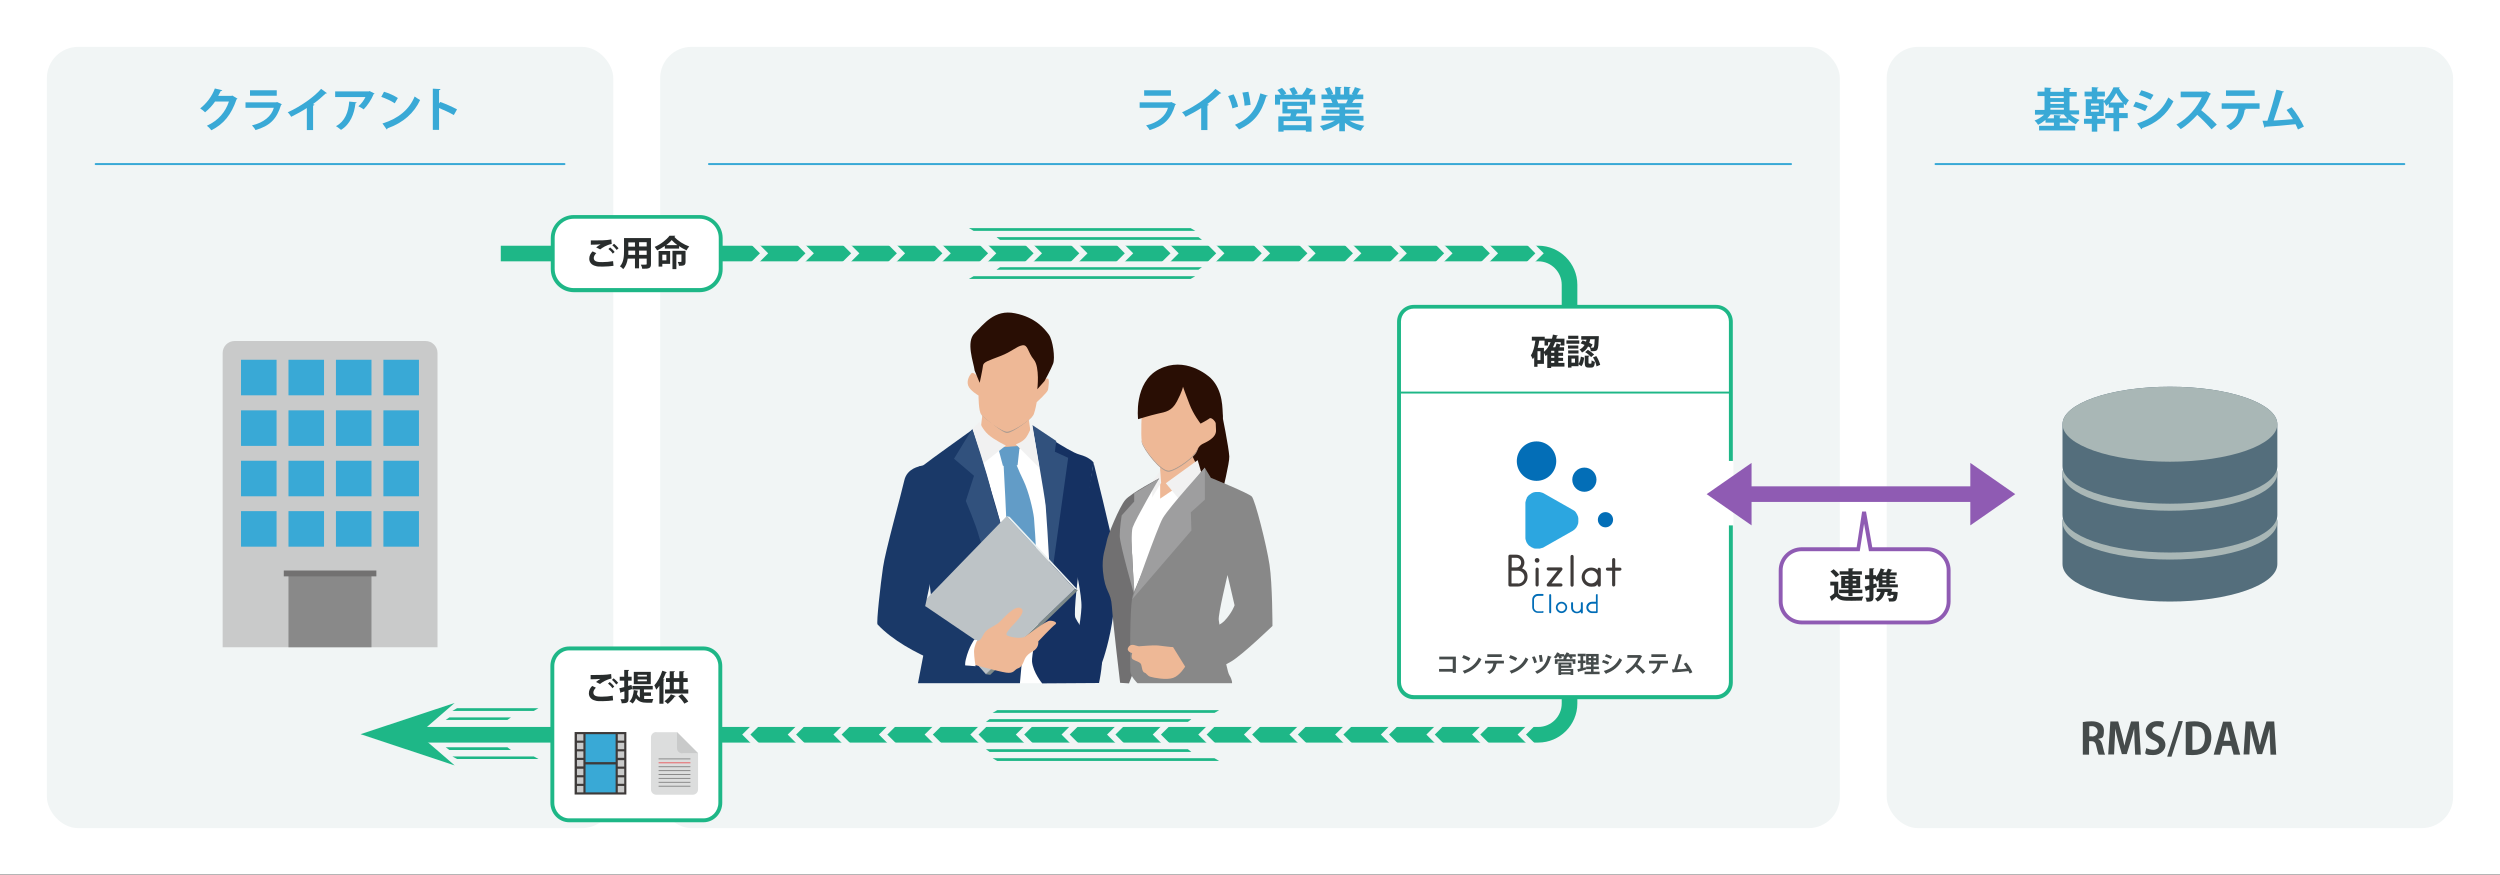 <?xml version="1.0" encoding="UTF-8"?>
<svg id="_レイヤー_1" data-name="レイヤー_1" xmlns="http://www.w3.org/2000/svg" version="1.1" viewBox="0 0 1280 448">
  <rect x="0" y="0" width="1280" height="448" fill="#808080" stroke="none"/>
  <!-- Generator: Adobe Illustrator 29.3.1, SVG Export Plug-In . SVG Version: 2.1.0 Build 151)  -->
  <defs>
    <style>
      .st0 {
        fill: #c9caca;
      }

      .st1 {
        fill: #31517d;
      }

      .st2 {
        fill: #39a9d6;
      }

      .st3 {
        fill: #898989;
      }

      .st4 {
        fill: #3e3a39;
      }

      .st5 {
        fill: #546e7c;
      }

      .st6 {
        fill: #006cb6;
      }

      .st7 {
        fill: #153162;
      }

      .st8 {
        fill: #bdc3c6;
      }

      .st9 {
        fill: #e96165;
      }

      .st10 {
        fill: #fff;
      }

      .st11 {
        fill: #ae9c90;
      }

      .st12 {
        fill: #f1f5f5;
      }

      .st13 {
        fill: #7e8a89;
      }

      .st14 {
        fill: #a9b7b6;
      }

      .st15 {
        fill: #eeb896;
      }

      .st16 {
        fill: #1a3968;
      }

      .st17 {
        fill: #629cc7;
      }

      .st18 {
        fill: #ecf1f1;
      }

      .st19 {
        fill: #2ca6e0;
      }

      .st20 {
        fill: #f1f1f1;
      }

      .st21 {
        fill: #1eb787;
      }

      .st22 {
        fill: #727171;
      }

      .st23 {
        fill: #8f5bb3;
      }

      .st24 {
        fill: #888;
      }

      .st25 {
        fill: #454b4b;
      }

      .st26 {
        fill: #036eb7;
      }

      .st27 {
        fill: #290e04;
      }

      .st28 {
        fill: #9e9e9f;
      }

      .st29 {
        fill: #dcdddd;
      }

      .st30 {
        fill: #282c2c;
      }

      .st31 {
        fill: #717071;
      }
    </style>
  </defs>
  <rect class="st10" x="0" y="-.3" width="1280" height="448"/>
  <rect class="st12" x="24" y="24" width="290" height="400" rx="16" ry="16"/>
  <rect class="st12" x="338" y="24" width="604" height="400" rx="16" ry="16"/>
  <rect class="st12" x="966" y="24" width="290" height="400" rx="16" ry="16"/>
  <g>
    <path class="st25" d="M1074.3,378.4c1.2.5,1.8,1.6,2.2,3.3.5,2,.9,4,1.3,4.7h-3.3c-.2-.5-.7-2-1.1-4-.4-2.2-1.1-2.9-2.7-2.9h-1.1v6.9h-3.2v-16.7c1.1-.2,2.7-.4,4.4-.4s6.4.3,6.4,4.8-1.3,3.6-2.9,4.2h0ZM1071,377.1c1.8,0,3-1.1,3-2.7s-1.6-2.6-2.8-2.6-1.2,0-1.5.1v5.1h1.3Z"/>
    <path class="st25" d="M1096.3,386.4h-3.1l-.3-6.6c0-2.2-.2-4.5-.2-6.7h0c-.5,2-1.1,4.3-1.7,6.2l-2.1,6.8h-2.5l-1.9-6.7c-.5-1.9-1.1-4.2-1.5-6.3h0c0,2.1-.2,4.6-.3,6.7l-.3,6.5h-3l1.1-16.9h4l1.8,6.4c.5,2,1,4,1.4,6h0c.4-1.9.9-3.9,1.5-6l1.9-6.4h4l1,16.9Z"/>
    <path class="st25" d="M1107.4,372.6c-.6-.3-1.6-.7-3-.7s-2.5.9-2.5,1.9.8,1.8,2.9,2.7c2.7,1.2,3.9,2.8,3.9,5s-2.2,5.1-6.2,5.1-3.4-.5-4.2-.9l.6-2.7c.9.5,2.3.9,3.7.9s2.8-.9,2.8-2.1-.8-1.9-2.7-2.8c-2.6-1.1-4.1-2.7-4.1-4.9s2.2-4.9,5.8-4.9,2.8.4,3.6.8l-.7,2.7Z"/>
    <path class="st25" d="M1111.8,387.4h-2.2l5.8-18.2h2.2l-5.8,18.2Z"/>
    <path class="st25" d="M1119.1,369.7c1.2-.2,2.7-.4,4.4-.4,2.8,0,4.7.6,6.1,1.8,1.6,1.3,2.6,3.4,2.6,6.5s-1.3,5.7-2.6,6.9c-1.5,1.4-3.9,2.1-6.8,2.1s-2.8-.1-3.7-.2v-16.6ZM1122.4,383.9c.3,0,.8,0,1.3,0,3.1,0,5.2-1.9,5.2-6.3s-1.9-5.7-4.9-5.7-1.2,0-1.5.1v11.9Z"/>
    <path class="st25" d="M1147,386.4h-3.4l-1.2-4.5h-4.5l-1.2,4.5h-3.3l4.8-16.9h4.1l4.7,16.9ZM1142,379.4l-1-3.9c-.3-1.1-.6-2.4-.8-3.5h0c-.2,1.1-.5,2.4-.7,3.4l-1,3.9h3.6Z"/>
    <path class="st25" d="M1165.6,386.4h-3.1l-.3-6.6c0-2.2-.2-4.5-.2-6.7h0c-.5,2-1.1,4.3-1.7,6.2l-2.1,6.8h-2.5l-1.9-6.7c-.5-1.9-1.1-4.2-1.5-6.3h0c0,2.1-.2,4.6-.3,6.7l-.3,6.5h-3l1.1-16.9h4l1.8,6.4c.5,2,1,4,1.4,6h0c.4-1.9.9-3.9,1.5-6l1.9-6.4h4l1,16.9Z"/>
  </g>
  <g>
    <path class="st2" d="M121.6,50.4c0,.2-.3.3-.5.5-2.7,7.8-6.5,12.6-12.9,15.8-.5-.7-1.4-1.7-2.3-2.3,6-2.8,9.5-7,11.3-12.4h-7.1c-1.2,1.8-3.1,3.9-5.1,5.5-.6-.6-1.7-1.5-2.5-2,3.1-2.4,6.1-6.2,7.5-10.2l3.8.9c0,.3-.4.4-.8.4-.4.9-.9,1.7-1.3,2.5h6.8l.4-.2,2.5,1.5Z"/>
    <path class="st2" d="M144.4,53.3c0,.1-.2.3-.5.4-2.2,7.3-5.8,10.8-13.1,12.9-.3-.7-1.2-1.8-1.8-2.4,6-1.4,10-4.7,11.2-9h-14.5v-2.8h15.8l.3-.2,2.6,1.2ZM141.7,49h-13.7v-2.8h13.7v2.8Z"/>
    <path class="st2" d="M167.5,47.6c-.1.2-.4.3-.8.3-1.9,1.8-4.2,3.8-6.5,5.4.3,0,.5.2.8.3,0,.2-.3.4-.7.5v12.5h-3.2v-11.3c-2.1,1.4-5.3,3.2-8,4.5-.4-.7-1.2-1.8-1.8-2.3,6.3-2.8,13.5-7.8,17.1-12l3,2.2Z"/>
    <path class="st2" d="M191.8,47.8c0,.2-.2.3-.5.4-1.1,2.7-3.1,5.8-5.1,7.8-.6-.5-1.9-1.2-2.7-1.6,1.5-1.2,2.9-3.2,3.6-4.7h-15.5v-2.9h17.3l.3-.2,2.6,1.3ZM182.6,52.4c0,.2-.3.4-.6.5-.6,5.3-2.6,10.7-7.4,13.6-.6-.5-1.8-1.5-2.6-1.9,4.6-2.4,6.4-7.2,6.8-12.6l3.9.4Z"/>
    <path class="st2" d="M196.7,47c2.4.7,5.3,2,7,3.2l-1.6,2.7c-1.7-1.2-4.6-2.5-6.9-3.3l1.4-2.6ZM195.9,63.2c8.1-2.5,13.7-7.2,16.4-13.8.9.7,1.9,1.3,2.8,1.8-3,6.6-8.7,11.7-16.7,14.5,0,.3-.2.5-.4.6l-2.2-3.1Z"/>
    <path class="st2" d="M232.3,58.9c-2-1.2-5.1-2.6-7.5-3.6v11.2h-3.2v-21.1l3.9.2c0,.3-.2.5-.7.6v6.8l.6-.8c2.6.9,6.2,2.5,8.6,3.8l-1.7,3Z"/>
  </g>
  <path class="st2" d="M289,84.5H49c-.3,0-.5-.2-.5-.5s.2-.5.5-.5h240c.3,0,.5.2.5.5s-.2.5-.5.5Z"/>
  <g>
    <path class="st2" d="M602.2,53.3c0,.1-.2.3-.5.4-2.2,7.3-5.8,10.8-13.1,12.9-.3-.7-1.2-1.8-1.8-2.4,6-1.4,10-4.7,11.2-9h-14.5v-2.8h15.8l.3-.2,2.6,1.2ZM599.5,49h-13.7v-2.8h13.7v2.8Z"/>
    <path class="st2" d="M625.4,47.6c-.1.2-.4.3-.8.3-1.9,1.8-4.2,3.8-6.5,5.4.3,0,.5.2.8.3,0,.2-.3.4-.7.5v12.5h-3.2v-11.3c-2.1,1.4-5.3,3.2-8,4.5-.4-.7-1.2-1.8-1.8-2.3,6.3-2.8,13.5-7.8,17.1-12l3,2.2Z"/>
    <path class="st2" d="M631.6,48.3c.9,1.7,2,4.6,2.3,6.3l-2.9.9c-.3-1.7-1.3-4.6-2.2-6.3l2.8-.9ZM649.1,49c0,.2-.4.4-.8.4-2.5,8.7-6.4,13.4-13.9,16.9-.4-.6-1.4-1.8-2.1-2.4,7.1-3,10.9-7.4,13-16.1l3.8,1.2ZM639.2,47c.4,1.8,1,4.8,1.1,6.7l-3.1.4c0-1.9-.6-4.9-1.1-6.7l3-.4Z"/>
    <path class="st2" d="M672.3,46.1c0,.2-.3.3-.6.2-.5.6-1.1,1.5-1.7,2.2h3.4v5.1h-2.8v-2.7h-15.2v2.7h-2.6v-5.1h3c-.5-.8-1.2-1.7-1.8-2.4l2.4-1.1c.8.8,1.8,2,2.2,2.9l-1.3.6h4.4c-.3-.9-1-2.1-1.6-3l2.5-.9c.7,1,1.5,2.3,1.9,3.2l-1.8.7h4c.8-1,1.8-2.5,2.3-3.7l3.3,1.2ZM669.2,58.1h-5.2c-.2.5-.4,1-.6,1.5h8.1v7.8h-2.9v-.7h-11.4v.7h-2.7v-7.8h6.1l.4-1.5h-4.4v-6h12.6v6ZM668.6,64.1v-2.1h-11.4v2.1h11.4ZM659.2,54.2v1.7h7.2v-1.7h-7.2Z"/>
    <path class="st2" d="M697.9,61.8h-7c2,1.2,4.8,2.2,7.7,2.6-.7.6-1.5,1.8-1.9,2.6-3-.7-5.9-2.2-8.1-4.1v4.3h-2.9v-4.2c-2.3,1.8-5.2,3.1-8.1,3.9-.4-.7-1.2-1.8-1.8-2.4,2.7-.6,5.6-1.6,7.7-2.8h-6.9v-2.4h9.2v-1.1h-7v-2.1h7v-1.1h-8.2v-2.3h4.6c-.2-.6-.5-1.3-.8-1.9h.3c0,0-5.1,0-5.1,0v-2.4h3.2c-.3-.9-1-2.1-1.5-3l2.5-.8c.7,1,1.5,2.5,1.8,3.4l-1.2.4h2.2v-4l3.3.2c0,.2-.2.4-.6.5v3.3h1.8v-4l3.4.2c0,.3-.2.4-.6.5v3.3h2l-.8-.3c.6-1,1.3-2.4,1.6-3.5l3.2,1c0,.2-.3.3-.6.3-.4.7-1,1.7-1.5,2.5h3.2v2.4h-4.4.2c0,.3-.3.3-.6.3-.2.5-.6,1.1-.9,1.6h4.8v2.3h-8.4v1.1h7.3v2.1h-7.3v1.1h9.4v2.4ZM689.2,52.9c.3-.6.6-1.3.9-1.9h-5.7c.3.6.6,1.4.8,1.9h-.4c0,0,4.4,0,4.4,0Z"/>
  </g>
  <path class="st2" d="M917,84.5H363c-.3,0-.5-.2-.5-.5s.2-.5.5-.5h554c.3,0,.5.2.5.5s-.2.5-.5.5Z"/>
  <g>
    <path class="st2" d="M1064.5,58.6h-4.5c1.3,1.2,3,2.2,4.7,2.8-.6.5-1.5,1.5-1.9,2.2-1.3-.6-2.6-1.5-3.8-2.5v1.7h-4.4v1.6h7.9v2.4h-18.5v-2.4h7.6v-1.6h-4.3v-1.4c-1.2,1-2.5,1.9-3.8,2.5-.4-.7-1.2-1.7-1.8-2.2,1.8-.6,3.6-1.8,4.9-3h-4.7v-2.4h4.9v-7.1h-3.6v-2.3h3.6v-2.1l3.6.2c0,.3-.2.4-.6.5v1.5h6.9v-2.1l3.6.2c0,.3-.2.4-.7.5v1.5h3.7v2.3h-3.7v7.1h4.9v2.4ZM1054.6,60.6h3.8c-.6-.6-1.2-1.3-1.7-2h-6.8c-.5.7-1,1.3-1.7,2h3.4v-1.7l3.6.2c0,.2-.2.4-.6.5v1.1ZM1056.6,49.2h-6.9v1h6.9v-1ZM1049.8,52.2v1h6.9v-1h-6.9ZM1049.8,55.2v1h6.9v-1h-6.9Z"/>
    <path class="st2" d="M1085,55.1v2.8h4.4v2.6h-4.4v6.7h-2.9v-6.7h-4.2v-2.6h4.2v-2.8h-2.4v-2c-.4.4-.8.8-1.3,1.2-.3-.7-.8-1.7-1.3-2.3v7.4h-3.3v1.4h4.1v2.6h-4.1v4h-2.8v-4h-4v-2.6h4v-1.4h-3.1v-8.6h3.1v-1.4h-3.7v-2.5h3.7v-2.3l3.4.2c0,.2-.2.4-.6.5v1.6h3.9v2.5h-3.9v1.4h3.3v1c2.1-1.7,4.1-4.8,5-7.1h3.2c0,.3-.2.5-.4.5,1.1,2.1,3.2,4.8,5.1,6.1-.5.7-1.2,1.8-1.6,2.7-.3-.3-.7-.6-1-.9v2.1h-2.4ZM1070.6,53v1.1h4v-1.1h-4ZM1070.6,56.1v1.1h4v-1.1h-4ZM1086.9,52.5c-1.4-1.5-2.6-3.4-3.4-4.9-.7,1.5-1.8,3.3-3.2,4.9h6.6Z"/>
    <path class="st2" d="M1093.5,52.1c2.1.6,4.6,1.4,6.1,2.2l-1.3,2.6c-1.6-.8-4.1-1.8-6.1-2.4l1.3-2.5ZM1094.2,63.2c7.4-2.3,12.7-6.2,16-13.3.6.5,2,1.6,2.6,2-3.3,6.8-9.1,11.4-16,13.7,0,.2,0,.5-.4.6l-2.2-3ZM1096.4,46.2c2.1.6,4.5,1.5,6.2,2.4l-1.5,2.5c-1.7-.9-3.9-1.9-6-2.5l1.3-2.4Z"/>
    <path class="st2" d="M1131.9,48.1c0,.2-.2.3-.4.4-1.3,3.1-2.6,5.3-4.5,7.9,2.4,1.9,5.9,5.1,8,7.4l-2.7,2.4c-1.9-2.2-5.3-5.7-7.3-7.4-2.3,2.5-5.4,5.5-8.5,7.3-.5-.6-1.5-1.8-2.2-2.3,6-3.2,10.8-9,13-14h-10.8v-2.9h12.6l.5-.2,2.4,1.3Z"/>
    <path class="st2" d="M1156.9,55.7h-7.5s.5.2.5.2c0,.1-.2.3-.6.3-.6,3.9-2.2,7.8-7.2,10.4-.5-.5-1.7-1.6-2.3-2.1,4.7-2.4,5.9-5.2,6.3-8.8h-8.6v-2.8h19.4v2.8ZM1154.4,49.1h-14.7v-2.8h14.7v2.8Z"/>
    <path class="st2" d="M1176.5,66.2c-.4-1-.8-1.8-1.2-2.6-5.3.6-11.9,1.1-15.4,1.3,0,.3-.3.5-.5.5l-1-3.6c.7,0,1.5,0,2.5,0,1.5-4.5,3.5-11.3,4.6-15.9l3.9,1c0,.3-.4.4-.7.4-1.2,4.1-3,9.8-4.6,14.4,2.8-.1,7.4-.5,9.9-.7-1-1.7-2.2-3.4-3.3-4.7l2.6-1.4c2.4,2.8,5,7.1,6.3,9.9l-3,1.5Z"/>
  </g>
  <path class="st2" d="M1231,84.5h-240c-.3,0-.5-.2-.5-.5s.2-.5.5-.5h240c.3,0,.5.2.5.5s-.2.5-.5.5Z"/>
  <g>
    <path class="st0" d="M114,331.4v-150.7c0-3.3,2.7-6.1,6.1-6.1h97.8c3.3,0,6.1,2.7,6.1,6.1v150.7h-110Z"/>
    <g>
      <rect class="st2" x="123.4" y="184.2" width="18.2" height="18.2"/>
      <rect class="st2" x="147.7" y="184.2" width="18.2" height="18.2"/>
      <rect class="st2" x="172" y="184.2" width="18.2" height="18.2"/>
      <rect class="st2" x="196.3" y="184.2" width="18.2" height="18.2"/>
    </g>
    <g>
      <rect class="st2" x="123.4" y="210.1" width="18.2" height="18.2"/>
      <rect class="st2" x="147.7" y="210.1" width="18.2" height="18.2"/>
      <rect class="st2" x="172" y="210.1" width="18.2" height="18.2"/>
      <rect class="st2" x="196.3" y="210.1" width="18.2" height="18.2"/>
    </g>
    <g>
      <rect class="st2" x="123.4" y="235.9" width="18.2" height="18.2"/>
      <rect class="st2" x="147.7" y="235.9" width="18.2" height="18.2"/>
      <rect class="st2" x="172" y="235.9" width="18.2" height="18.2"/>
      <rect class="st2" x="196.3" y="235.9" width="18.2" height="18.2"/>
    </g>
    <g>
      <rect class="st2" x="123.4" y="261.7" width="18.2" height="18.2"/>
      <rect class="st2" x="147.7" y="261.7" width="18.2" height="18.2"/>
      <rect class="st2" x="172" y="261.7" width="18.2" height="18.2"/>
      <rect class="st2" x="196.3" y="261.7" width="18.2" height="18.2"/>
    </g>
    <g>
      <rect class="st3" x="150.8" y="291.9" width="36.5" height="42.5" transform="translate(-144.2 482.2) rotate(-90)"/>
      <rect class="st22" x="167.5" y="269.9" width="3" height="47.4" transform="translate(-124.6 462.6) rotate(-90)"/>
    </g>
  </g>
  <g>
    <g>
      <path class="st5" d="M1166,267.3c0-10.6-24.6-19.2-55-19.2s-55,8.6-55,19.2v21.5c0,10.6,24.6,19.2,55,19.2s55-8.6,55-19.2v-21.5Z"/>
      <ellipse class="st14" cx="1111" cy="267.3" rx="55" ry="19.2"/>
    </g>
    <g>
      <path class="st5" d="M1166,242.3c0-10.6-24.6-19.2-55-19.2s-55,8.6-55,19.2v21.4c0,10.6,24.6,19.2,55,19.2s55-8.6,55-19.2v-21.4Z"/>
      <ellipse class="st14" cx="1111" cy="242.3" rx="55" ry="19.2"/>
    </g>
    <g>
      <path class="st5" d="M1166,217.2c0-10.6-24.6-19.2-55-19.2s-55,8.6-55,19.2v21.5c0,10.6,24.6,19.2,55,19.2s55-8.6,55-19.2v-21.5Z"/>
      <ellipse class="st14" cx="1111" cy="217.2" rx="55" ry="19.2"/>
    </g>
  </g>
  <g>
    <polygon class="st10" points="592.8 245.7 576.1 269.2 576.1 327.7 587.9 324.6 617.7 252.3 613.9 238.1 596.9 248.3 598.5 247.3 592.8 245.7"/>
    <polygon class="st10" points="503.5 217.8 488.9 238.3 499 349.8 542.1 349.8 539.9 234.7 529.7 220.2 503.5 217.8"/>
    <path class="st17" d="M513.8,237.2s1.8,32.8,1.8,40-1.8,32.4-1.8,32.4l9.4,8.6,8.6-11.8s-1.9-36.9-2.4-41.2c-.5-4.2-2.7-13.6-5.4-19.2-2.7-5.5-4.1-9.5-4.1-9.5l-6.1.8Z"/>
    <path class="st15" d="M503.3,210.9c-.5,1.5-1.2,9.3-1.2,9.3l13.4,12.5,9.7-4.4,2.7-5.5-1.4-9.5-23.2-2.3Z"/>
    <path class="st7" d="M528.8,218.4s18.2,12.8,23.8,14.3c5.6,1.5,7.3,4.1,7.3,4.1,0,0-11.4,75.1-9.3,79.5s10.8,15.4,12.9,17.6-.8,15.8-.8,15.8l-29.1.2s-4.6-5.5-5.2-11.1c-.6-5.6,10.3-48.5,9.6-55.5s-3.4-37.2-4.4-41.7c-1-4.4-4.9-23.3-4.9-23.3Z"/>
    <path class="st1" d="M528.5,217.6l12.3,8.2-.7,5.5,6.8,3.1-9.1,65.3s-1.1-23.7-2.4-40.7c-.4-4.5-6.9-41.4-6.9-41.4Z"/>
    <path class="st7" d="M559.9,236.9s9.2,36.7,10.2,43.7c4.5,33.9-6.6,60.7-6.6,60.7l-13.1-6.6s3.1-17.6,3.3-23.7c.3-6.2-3.3-21.8-3.3-21.8l9.5-52.3Z"/>
    <polygon class="st15" points="612.5 242.8 612.5 228.2 594 230.5 594 255.3 612.5 242.8"/>
    <path class="st27" d="M625.7,212.1s3.4,16.7,3.7,21.6c.2,3-3.6,18.4-3.6,18.4l-7.7-2.6-10.4-21.9,18-15.5Z"/>
    <polygon class="st20" points="613.2 235.6 596.9 247.4 604 256 615 241.7 613.2 235.6"/>
    <polygon class="st20" points="594 241.2 594.5 247.2 589.9 254.7 590.1 246.1 594 241.2"/>
    <path class="st31" d="M578.1,349.9l-4.6-.3s-3.6-29.9-4.2-38.9c-.5-8.2-3.5-6.9-4.6-18.3-.7-7.8,1.4-11.9,1.9-15.1.5-3.2,6.5-17.7,9.5-21.3s17.4-11.1,17.4-11.1c0,0-14.9,20.3-14.8,23.5,0,3.2.8,14.8,1,16,.1,1.2.9,20.4,1.2,21.1s-1.2,40.1-1.2,40.1l-1.7,4.4Z"/>
    <path class="st28" d="M593.5,244.9l-12.8,7.7v4.2l-6.4,7.1s-1,6.2-1,10.5,7.8,31.5,7.8,31.5c0,0-2.7-31.3-1.2-35.8,1.5-4.4,13.7-25.3,13.7-25.3Z"/>
    <g>
      <path class="st11" d="M528.7,213c-2.3,2.1-10,7.8-13.1,7.8s-12-7-13.3-8.6,10.3,9.5,13.3,9.5,12.8-7.6,13.1-8.8Z"/>
      <path class="st15" d="M501,193.2s-2.6-3.1-3.6-2.1c-1,1-2.6,3.7-1.7,6.3s5.3,5.1,5.3,5.1c0,0,0,8.2,1.4,9.7,1.3,1.5,10.1,8.8,13.2,8.8s12.8-6.4,13.7-8.9,1.5-6.2,1.5-6.2c0,0,5.6-5,5.8-6.4s.8-5.1,0-5.6-4.4.7-4.6,1.9-.5-15.8-.5-15.8l-8.7-6.2-16.6,2.7-5.2,6.5v10.1Z"/>
      <path class="st27" d="M499,189.6c-.5-4-4.6-14.5,0-19,4.6-4.5,10.1-12.4,20.7-10.2,10.6,2.1,15.2,8.1,17.3,10.9,2.1,2.9,3.3,12,2.2,14.9-1.1,2.9-4.4,8.9-4.4,8.9l-3.7,4.2s1.4-11.3-1.8-15.2c-3.2-3.9-2.9-7.8-5.9-7.3-3.1.6-5.2,3.2-11.2,5.5-5.9,2.3-8.7,3-8.9,4.9-.2,1.9-1.7,8.8-1.7,8.8l-2.6-6.3Z"/>
    </g>
    <polygon class="st17" points="511 229.1 522.1 228.3 521 238.2 513.5 238.5 511 229.1"/>
    <path class="st20" d="M501.5,215.9s1.4,3.9,4.6,6.7c3.2,2.8,8.9,5.5,8.9,5.5l-12,9.5-6.3-16.7,4.8-5Z"/>
    <path class="st20" d="M528.5,217.6s-1.7,4.6-3.4,6.7-5,3.2-5,3.2l12,12-3.5-21.8Z"/>
    <path class="st16" d="M497.7,220.1s-23.2,16.6-24.5,17.8c-1.4,1.2-3.3-.4-4.2,4.1-1,4.4,9.1,65.6,8.1,70.8-1,5.2-7.1,37-7.1,37h52.2s2.3-23.6,2.5-33c.2-9.5-11.4-44.6-13.3-52.1-1.9-7.5-13.5-44.6-13.5-44.6Z"/>
    <path class="st1" d="M488.5,234.9l10.2,8.7-4.2,12.9s5.3,12.5,6.7,18c1.4,5.5,15.8,36.5,15.8,36.5,0,0-2.4-23.3-3.2-33.8-.8-10.5-3.9-14.8-6.1-24.9-2.2-10.1-9.9-32.7-9.9-32.7l-9.3,15.2Z"/>
    <g>
      <polygon class="st18" points="515.4 264.3 516.9 264.6 551.9 302.1 550.3 301.6 515.4 264.3"/>
      <path class="st13" d="M551.9,302.1c-.9,1.2-44.9,43.4-44.9,43.4l-2.3-.3,45.5-43.5,1.6.4Z"/>
      <polygon class="st8" points="472.3 308.7 515.4 264.3 550.3 301.6 504.8 345.2 472.3 308.7"/>
    </g>
    <path class="st15" d="M496.7,327.7s4.1,1.7,5.7-.8c1.5-2.4,1.5-3.1,3-4.3s3.6-2.1,5.5-3.4c1.9-1.3,8.4-9.8,11.8-7.8,3.5,1.9-4.6,8.9-5.5,10.2-.9,1.3-2.3,2.6-1.8,3.5s7.2,2.3,9.5.8c2.3-1.5,10.6-8.1,12.7-8.1s4.1,1,2.6,2-8.6,8.6-8.6,8.6c0,0,.6,3.3-3,5.2s-4.1,4.4-4.4,5-1,3-3,3.6c-1.9.6-1.9,2.8-6,2.2s-18.5-4.6-18.5-4.6v-12Z"/>
    <path class="st10" d="M493.5,327.7h6.9s-1.7,3.1-1.7,5.9.8,7.5.8,7.5l-10.7-.8,4.6-12.6Z"/>
    <path class="st16" d="M471.2,238.7s-6.8.9-8.2,7.3c-1.4,6.4-9.8,36.4-10.9,44.5-1.2,8.1-3.5,28.5-2.8,29.2,15.5,16.5,47.1,25,47.1,25,0,0-3.3-1.5-1.9-7.1,1.6-6.6,4.4-10.2,4.4-10.2l-25.2-17.1s4.5-20.4,5.3-26c.8-5.7,2.3-11.6,1.4-21.4-.9-9.8-2.7-12.6-5-16.9-2.2-4.2-4.2-7.3-4.2-7.3Z"/>
    <g>
      <path class="st11" d="M612.6,230.8c-1.3,2.7-9.5,9-13.8,9.9-4.2.9-13.5-11.7-14.2-14.9-.2-1-.2-.4,0,.8.6,3.2,9.9,15.8,14.2,14.9,4.2-.9,12.5-7.2,13.8-9.9,1.3-2.7,1.3-3.5,0-.8Z"/>
      <path class="st15" d="M584.6,210.9s-.6,11.8,0,15.1c.6,3.2,9.9,15.8,14.2,14.9s12.5-7.2,13.8-9.9c1.3-2.7,2.1-3.1,3.1-3.7,1-.6,7.2-2.8,6.9-7.1-.3-4.2.3-6.2-1.8-6.2s-4.9,1.9-4.9,1.9v-14.2c.1,0-9.9-8.1-9.9-8.1l-21.4,17.2Z"/>
      <path class="st27" d="M582.7,214.6s-2.4-18.9,10.8-25.6c13.3-6.7,24.8,3.1,26.4,4.6,6.6,6.5,5.9,16.3,6.2,19,.4,3.7-3.5,4-3.5,4,0,0-2-3.3-3.4-2.3-1.4,1-4.5,2.6-4.5,2.6,0,0-3.7-4.7-5.7-10-2.1-5.3-3.3-8.9-3.3-8.9,0,0-.4,2.4-3.1,7.5-2.7,5.1-5.8,5.4-9.8,6.3-4,.9-10,2.8-10,2.8Z"/>
    </g>
    <path class="st24" d="M600.9,335.9l9.6,4.2,6.9-16.6c-8.4,3.6-19.2,7.2-19.2,7.2l2.6,5.1Z"/>
    <path class="st24" d="M620.1,244.7s19.2,7.8,20.8,9.5c1.7,1.7,7.6,25,9.1,35,1.5,10,1.5,31.3,1.5,31.3,0,0-15.4,14.8-21,18.1-5.5,3.3-22.6,11.2-22.6,11.2l-9.8-19.3s24.4-8.1,28.6-12.4c4.1-4.2,5.4-8.2,5.4-8.2l-3.6-15.5s-4.9,20.3-4.5,23c.4,2.7,3.7,25.4,5.4,28.2,1.7,2.8,1.4,4.2,1.4,4.2h-48.4s-3.7-3.5-3.7-6.3-.5-33.8,1.4-39.1,14.1-32.3,16.7-37.8c2.6-5.5,20-27.2,20-27.2l3.2,5.3Z"/>
    <path class="st28" d="M616.9,239.4v16.4c.1,0-7.2,6.5-7.2,6.5l.3,9.3-30.3,35.2s13-37.2,15.7-41.6c3.6-6,21.5-25.7,21.5-25.7Z"/>
    <path class="st15" d="M600.6,331.3c-.9.1-4.6-.5-7.6-.8-3-.3-8.5.4-9.8.4-1.3,0-3.9-1.9-5.4.4s1.9,3.1,1.9,3.1c0,0-.9,2.4.3,3.2s3.9,1.3,4.3,2.7.5,3.7,1.7,4.1c1.2.4,1.3,1.6,3,2.1,1.7.5,8.1,1.8,11.6.6,3.5-1.2,6.2-5.8,6.2-5.8l-6.2-10Z"/>
  </g>
  <g>
    <g>
      <path class="st10" d="M986.9,318.7h-64.4c-6,0-10.8-4.9-10.8-10.8v-15.9c0-6,4.9-10.8,10.8-10.8h28.9l2.9-19.2,3.4,19.2h29.1c6,0,10.8,4.9,10.8,10.8v15.9c0,6-4.9,10.8-10.8,10.8Z"/>
      <path class="st23" d="M986.9,319.7h-64.4c-6.5,0-11.8-5.3-11.8-11.8v-15.9c0-6.5,5.3-11.8,11.8-11.8h28.1l2.8-18.3h2s3.2,18.3,3.2,18.3h28.3c6.5,0,11.8,5.3,11.8,11.8v15.9c0,6.5-5.3,11.8-11.8,11.8ZM922.5,282.2c-5.4,0-9.8,4.4-9.8,9.8v15.9c0,5.4,4.4,9.8,9.8,9.8h64.4c5.4,0,9.8-4.4,9.8-9.8v-15.9c0-5.4-4.4-9.8-9.8-9.8h-30l-2.5-14-2.2,14h-29.8Z"/>
    </g>
    <g>
      <path class="st30" d="M941.2,298v5.8c1.1,1.8,3.1,1.8,6.4,1.8s4.7,0,6.4-.2c-.3.5-.6,1.5-.7,2.1-1.4,0-3.3.1-5.2.1-4.2,0-6.2,0-7.9-2.1-.7.7-1.5,1.4-2.1,1.9,0,.2,0,.3-.2.4l-1.1-2.3c.7-.5,1.5-1,2.3-1.7v-4h-2v-2h4.1ZM938.8,291.4c1,.8,2.3,2,2.9,2.9l-1.8,1.3c-.5-.9-1.7-2.1-2.7-3l1.7-1.2ZM946.4,305.2v-1.5h-4.8v-1.8h4.8v-.8h-3.7v-6.2h3.7v-.7h-4.5v-1.7h4.5v-1.5h2.6c0,.3-.1.4-.5.5v1h4.8v1.7h-4.8v.7h3.9v6.2h-3.9v.8h5v1.8h-5v1.5h-2.1ZM944.7,296.5v.8h1.7v-.8h-1.7ZM944.7,299.7h1.7v-.9h-1.7v.9ZM950.4,296.5h-1.8v.8h1.8v-.8ZM950.4,299.7v-.9h-1.8v.9h1.8Z"/>
      <path class="st30" d="M967.8,299.2h3.9v1.5h-9.8v-3.8c-.3.3-.6.6-.9.9-.2-.3-.6-.9-.9-1.3h-.9v2.6l1.5-.4.3,1.9-1.8.6v4.5c0,2-.7,2.4-3.5,2.4,0-.6-.3-1.5-.6-2.1.4,0,.7,0,1,0,1,0,1,0,1-.3v-3.8c-.6.2-1.1.3-1.5.5,0,.2-.2.3-.3.3l-.6-2.4c.7-.1,1.5-.3,2.4-.6v-3.2h-2.2v-2h2.2v-3.5h2.5c0,.3-.1.4-.5.5v3h1.4v1c1-1.2,1.9-2.8,2.4-4.5l2.2.7c0,.1-.2.2-.5.2-.1.4-.3.7-.4,1.1h1.6c.3-.6.6-1.4.8-1.9l2.3.7c0,.1-.2.2-.5.2-.2.3-.4.7-.6,1.1h3.3v1.5h-3.6v.7h2.9v1.2h-2.9v.8h2.9v1.2h-2.9v.8ZM970.1,303h.4s1.1.2,1.1.2c0,.2,0,.3,0,.5-.4,4.1-.9,4.3-3.4,4.3s-.6,0-1,0c0-.5-.3-1.2-.5-1.7.8,0,1.5,0,1.8,0,.6,0,.8-.2,1-1.7h-1.4l-.2.6-1.8-.3c.2-.6.3-1.2.4-1.8h-1.5c-.5,2.3-1.6,4-3.7,4.9-.3-.4-.9-1.1-1.3-1.5,1.6-.6,2.5-1.7,2.9-3.4h-2v-1.7h6.8s1,.2,1,.2c0,.1-.3,1.2-.3,1.4h1.6ZM965.8,295.2v-.7h-2v.7h2ZM965.8,297.1v-.8h-2v.8h2ZM963.8,298.4v.8h2v-.8h-2Z"/>
    </g>
  </g>
  <path class="st21" d="M787.6,125.8H256.4v8h531.2c6.6,0,12,5.4,12,12v214.4c0,6.6-5.4,12-12,12H208.3v8h579.3c11,0,20-9,20-20v-214.4c0-11-9-20-20-20Z"/>
  <g>
    <rect class="st10" x="716.2" y="157" width="170" height="200" rx="7.6" ry="7.6"/>
    <path class="st21" d="M878.6,358h-154.7c-4.8,0-8.6-3.9-8.6-8.6v-184.7c0-4.8,3.9-8.6,8.6-8.6h154.7c4.8,0,8.6,3.9,8.6,8.6v184.7c0,4.8-3.9,8.6-8.6,8.6ZM723.9,158c-3.7,0-6.6,3-6.6,6.6v184.7c0,3.7,3,6.6,6.6,6.6h154.7c3.7,0,6.6-3,6.6-6.6v-184.7c0-3.7-3-6.6-6.6-6.6h-154.7Z"/>
  </g>
  <g>
    <path class="st25" d="M745.4,336.2v8.3h-1.6v-.6h-7v-1.4h7v-4.9h-6.9v-1.4h8.5Z"/>
    <path class="st25" d="M749.3,335.4c1.2.4,2.6,1,3.5,1.6l-.8,1.4c-.9-.6-2.3-1.2-3.4-1.6l.7-1.3ZM748.9,343.5c4-1.2,6.8-3.6,8.2-6.9.4.4,1,.6,1.4.9-1.5,3.3-4.4,5.8-8.3,7.2,0,.1,0,.3-.2.3l-1.1-1.5Z"/>
    <path class="st25" d="M770.1,339.7h-3.8s.2,0,.2,0c0,0-.1.2-.3.2-.3,2-1.1,3.9-3.6,5.2-.2-.3-.8-.8-1.2-1,2.4-1.2,2.9-2.6,3.2-4.4h-4.3v-1.4h9.7v1.4ZM768.9,336.4h-7.4v-1.4h7.4v1.4Z"/>
    <path class="st25" d="M773.3,335.4c1.2.4,2.6,1,3.5,1.6l-.8,1.4c-.9-.6-2.3-1.2-3.4-1.6l.7-1.3ZM772.9,343.5c4-1.2,6.8-3.6,8.2-6.9.4.4,1,.6,1.4.9-1.5,3.3-4.4,5.8-8.3,7.2,0,.1,0,.3-.2.3l-1.1-1.5Z"/>
    <path class="st25" d="M785.7,336c.5.8,1,2.3,1.2,3.1l-1.4.5c-.1-.8-.7-2.3-1.1-3.2l1.4-.4ZM794.4,336.4c0,.1-.2.2-.4.2-1.2,4.3-3.2,6.7-7,8.4-.2-.3-.7-.9-1-1.2,3.6-1.5,5.5-3.7,6.5-8.1l1.9.6ZM789.4,335.4c.2.9.5,2.4.5,3.3l-1.5.2c0-1-.3-2.4-.5-3.4l1.5-.2Z"/>
    <path class="st25" d="M806.8,335.1v1.1h-2c.2.3.4.6.5.8l-1.3.4c-.1-.3-.4-.8-.7-1.2h-.7c-.2.2-.4.4-.6.6h.3c0,.1,0,.2-.3.2v.5h4.6v2.4h-1.4v-1.3h-7.7v1.3h-1.4v-2.4h4.4v-.8h.6c-.2,0-.5-.2-.6-.3.1,0,.2-.2.3-.3h-1.5c.2.3.3.6.4.8l-1.3.4c0-.3-.3-.8-.6-1.2h-.2c-.3.4-.6.8-1,1.1-.3-.2-.8-.6-1.1-.7.7-.6,1.4-1.6,1.7-2.5l1.5.5c0,0-.1.1-.3.1,0,.1-.1.2-.2.3h2.7v.9c.5-.5.9-1.2,1.2-1.8l1.5.5c0,.1-.2.1-.3.1,0,.1-.1.2-.2.4h3.5ZM799.3,341.9v.6h6.2v3.1h-1.4v-.3h-4.8v.3h-1.4v-6.4h6.7v2.7h-5.3ZM803.2,340.2h-3.9v.6h3.9v-.6ZM804.1,343.5h-4.8v.7h4.8v-.7Z"/>
    <path class="st25" d="M810.5,342l1.4-.4s0,0,.2,1.2c-1.4.4-3,.9-3.9,1.1,0,.1-.1.2-.2.2l-.4-1.5c.5,0,1-.2,1.6-.4v-2.7h-1.3v-1.3h1.3v-2.2h-1.4v-1.3h4.1v1.3h-1.3v2.2h1.2v1.3h-1.2v2.3ZM815.9,343.9h3.1v1.3h-7.7v-1.3h3.3v-1.3h-2.5v-1.3h2.5v-1h-2.5v-5.5h6.4v5.5h-2.6v1h2.7v1.3h-2.7v1.3ZM813.4,336v.9h1.2v-.9h-1.2ZM813.4,339h1.2v-.9h-1.2v.9ZM817.2,337v-.9h-1.3v.9h1.3ZM817.2,339v-.9h-1.3v.9h1.3Z"/>
    <path class="st25" d="M820.8,337.9c1.1.3,2.3.7,3.1,1.1l-.6,1.3c-.8-.4-2-.9-3.1-1.2l.6-1.2ZM821.2,343.5c3.7-1.1,6.4-3.1,8-6.6.3.3,1,.8,1.3,1-1.6,3.4-4.6,5.7-8,6.9,0,.1,0,.3-.2.3l-1.1-1.5ZM822.3,334.9c1.1.3,2.3.8,3.1,1.2l-.7,1.3c-.8-.5-2-.9-3-1.3l.7-1.2Z"/>
    <path class="st25" d="M840.8,335.9c0,0-.1.2-.2.2-.7,1.5-1.3,2.7-2.2,4,1.2,1,2.9,2.6,4,3.7l-1.3,1.2c-.9-1.1-2.7-2.8-3.7-3.7-1.1,1.3-2.7,2.7-4.2,3.7-.2-.3-.8-.9-1.1-1.2,3-1.6,5.4-4.5,6.5-7h-5.4v-1.4h6.5c0,0,1.2.6,1.2.6Z"/>
    <path class="st25" d="M854.1,339.7h-3.8s.2,0,.2,0c0,0-.1.2-.3.2-.3,2-1.1,3.9-3.6,5.2-.2-.3-.8-.8-1.2-1,2.4-1.2,2.9-2.6,3.2-4.4h-4.3v-1.4h9.7v1.4ZM852.9,336.4h-7.4v-1.4h7.4v1.4Z"/>
    <path class="st25" d="M865.1,344.9c-.2-.5-.4-.9-.6-1.3-2.6.3-5.9.6-7.7.6,0,.1-.1.2-.3.3l-.5-1.8c.3,0,.8,0,1.2,0,.7-2.2,1.7-5.6,2.3-7.9l1.9.5c0,.1-.2.2-.4.2-.6,2-1.5,4.9-2.3,7.2,1.4,0,3.7-.2,5-.4-.5-.9-1.1-1.7-1.6-2.4l1.3-.7c1.2,1.4,2.5,3.5,3.1,5l-1.5.7Z"/>
  </g>
  <path class="st21" d="M885.2,201.5h-168c-.3,0-.5-.2-.5-.5s.2-.5.5-.5h168c.3,0,.5.2.5.5s-.2.5-.5.5Z"/>
  <g>
    <g>
      <circle class="st26" cx="811.2" cy="245.6" r="6.2"/>
      <circle class="st26" cx="786.7" cy="236.1" r="10.1"/>
      <circle class="st26" cx="822" cy="266.1" r="3.9"/>
      <path class="st19" d="M784.9,280.6c.2,0,.3.1.5.2,0,0,.2,0,.2,0,.2,0,.5.1.7.1,0,0,0,0,.1,0,.2,0,.4,0,.7,0,0,0,.2,0,.2,0,.2,0,.4,0,.6,0,0,0,.1,0,.2,0,.3,0,.5,0,.8-.2,0,0,0,0,0,0,.2,0,.5-.1.7-.2,0,0,.1,0,.2,0,.2,0,.4-.2.6-.3,0,0,0,0,0,0h0s14.8-8.4,14.8-8.4h0s0,0,0,0c.2-.1.4-.2.5-.4,0,0,0,0,.1,0,.4-.3.8-.7,1.1-1.1,0,0,0,0,.1-.1.1-.2.2-.3.3-.5,0,0,0-.1.1-.2.1-.2.2-.4.3-.6,0,0,0,0,0,0,0-.2.2-.5.3-.7,0,0,0-.2,0-.2,0-.2,0-.4.1-.5,0,0,0-.2,0-.2,0-.3,0-.5,0-.8,0,0,0,0,0,0h0s0,0,0,0c0,0,0,0,0,0,0-.3,0-.5,0-.8,0,0,0-.2,0-.2,0-.2,0-.4-.1-.6,0,0,0-.2,0-.2,0-.2-.2-.5-.3-.7,0,0,0,0,0-.1,0-.2-.2-.4-.3-.6,0,0,0-.1-.1-.2-.1-.2-.2-.3-.3-.5,0,0,0-.1-.1-.2-.2-.2-.3-.4-.5-.6,0,0,0,0,0,0-.2-.2-.3-.3-.5-.4,0,0-.1,0-.2-.1-.2-.1-.3-.2-.5-.3,0,0,0,0,0,0h0s-14.8-8.4-14.8-8.4h0s0,0,0,0c-.2-.1-.4-.2-.6-.3,0,0,0,0-.1,0-.5-.2-1-.3-1.5-.4,0,0-.1,0-.2,0-.2,0-.4,0-.6,0,0,0-.1,0-.2,0-.2,0-.5,0-.7,0,0,0,0,0,0,0-.2,0-.5,0-.7.1,0,0-.2,0-.3,0-.2,0-.3.1-.5.2,0,0-.2,0-.3.1-.2,0-.4.2-.6.3,0,0,0,0,0,0-.2.1-.5.3-.7.5,0,0-.1,0-.2.1-.2.1-.3.3-.5.4,0,0,0,0-.1.1-.2.2-.4.4-.5.6,0,0,0,0,0,0-.2.2-.3.4-.4.6,0,0,0,0,0,.2-.1.2-.2.4-.3.6,0,0,0,0,0,.1-.2.5-.3,1-.4,1.5,0,0,0,0,0,.1,0,.2,0,.5,0,.7,0,0,0,0,0,0h0v16.8h0s0,0,0,0c0,.2,0,.5,0,.7,0,0,0,0,0,0,0,.5.2,1,.4,1.5,0,0,0,0,0,.1,0,.2.2.4.3.6,0,0,0,0,0,.1.3.4.6.9.9,1.2,0,0,0,0,.1.1.1.1.3.3.5.4,0,0,.1,0,.2.1.2.2.4.3.7.5,0,0,0,0,0,0,.2.1.4.2.7.3,0,0,.2,0,.3,0Z"/>
    </g>
    <g>
      <path class="st4" d="M779.3,291c.7-.7,1.2-1.8,1.2-2.9,0-2.3-1.8-4.1-4.1-4.1h-3.3c-.5,0-.8.4-.8.8v14.7c0,.5.4.8.8.8h4.1c2.7,0,4.9-2.2,4.9-4.9s-1.2-3.7-2.8-4.4ZM778.8,288.1c0,1.4-1.1,2.4-2.4,2.4h-2.4v-4.9h2.4c1.4,0,2.4,1.1,2.4,2.4ZM777.2,298.7h-3.3v-6.5h3.3c1.8,0,3.3,1.5,3.3,3.3s-1.5,3.3-3.3,3.3Z"/>
      <path class="st4" d="M818.8,290.6c-.5,0-.8.4-.8.8v.4c-.9-.8-2-1.2-3.3-1.2-2.7,0-4.9,2.2-4.9,4.9s2.2,4.9,4.9,4.9,2.4-.5,3.3-1.2v.4c0,.5.4.8.8.8s.8-.4.8-.8v-8.1c0-.5-.4-.8-.8-.8ZM814.7,298.7c-1.8,0-3.3-1.5-3.3-3.3s1.5-3.3,3.3-3.3,3.3,1.5,3.3,3.3-1.5,3.3-3.3,3.3Z"/>
      <path class="st4" d="M804.9,284.1c-.5,0-.8.4-.8.8v14.7c0,.5.4.8.8.8s.8-.4.8-.8v-14.7c0-.5-.4-.8-.8-.8Z"/>
      <path class="st4" d="M829.4,290.6h-2.4v-4.1c0-.5-.4-.8-.8-.8s-.8.4-.8.8v4.1h-2.4c-.5,0-.8.4-.8.8s.4.8.8.8h2.4v7.3c0,.5.4.8.8.8s.8-.4.8-.8v-7.3h2.4c.5,0,.8-.4.8-.8s-.4-.8-.8-.8Z"/>
      <path class="st4" d="M799.2,298.7h-4.8l5.4-6.8c.1-.1.2-.4.2-.6,0-.5-.4-.8-.8-.8h-6.5c-.5,0-.8.4-.8.8s.4.8.8.8h4.8l-5.4,6.8c-.1.1-.2.4-.2.6,0,.5.4.8.8.8h6.5c.5,0,.8-.4.8-.8s-.4-.8-.8-.8Z"/>
      <g>
        <circle class="st4" cx="787" cy="286.9" r="1.2"/>
        <path class="st4" d="M787,290.6c-.5,0-.8.4-.8.8v8.1c0,.5.4.8.8.8s.8-.4.8-.8v-8.1c0-.5-.4-.8-.8-.8Z"/>
      </g>
    </g>
    <g>
      <path class="st6" d="M793.7,304.2c-.3,0-.5.2-.5.5v8.8c0,.3.2.5.5.5s.5-.2.5-.5v-8.8c0-.3-.2-.5-.5-.5Z"/>
      <path class="st6" d="M817.6,304.2c-.3,0-.5.2-.5.5v3.4h-2c-1.6,0-2.9,1.3-2.9,2.9s1.3,2.9,2.9,2.9h2.4c.3,0,.5-.2.5-.5v-8.8c0-.3-.2-.5-.5-.5ZM813.2,311.1c0-1.1.9-2,2-2h1s0,0,0,0h0s1,0,1,0v3.9h-2c-1.1,0-2-.9-2-2Z"/>
      <path class="st6" d="M799.5,308.1c-1.6,0-2.9,1.3-2.9,2.9s1.3,2.9,2.9,2.9,2.9-1.3,2.9-2.9-1.3-2.9-2.9-2.9ZM799.5,313c-1.1,0-2-.9-2-2s.9-2,2-2,2,.9,2,2-.9,2-2,2Z"/>
      <path class="st6" d="M805.4,313.3c.5.5,1.2.7,2,.7s1.4-.3,2-.7v.3c0,.3.2.5.5.5s.5-.2.5-.5v-2.4s0-2.4,0-2.4c0-.3-.2-.5-.5-.5s-.5.2-.5.5v2.4c0,1.1-.9,2-2,2-1.1,0-2-.9-2-2v-2.4c0-.3-.2-.5-.5-.5-.3,0-.5.2-.5.5v2.4c0,.9.4,1.6,1,2.2Z"/>
      <path class="st6" d="M789.8,313h-2.4c-1.1,0-2-.9-2-2v-3.9c0-1.1.9-2,2-2h2.4c.3,0,.5-.2.5-.5s-.2-.5-.5-.5h-2.4c-1.6,0-2.9,1.3-2.9,2.9v3.9c0,1.6,1.3,2.9,2.9,2.9h2.4c.3,0,.5-.2.5-.5s-.2-.5-.5-.5Z"/>
    </g>
  </g>
  <rect class="st10" x="862" y="236" width="25.5" height="33"/>
  <g>
    <g>
      <rect class="st10" x="283" y="111" width="86" height="37.6" rx="10.8" ry="10.8"/>
      <path class="st21" d="M358.2,149.6h-64.4c-6.5,0-11.8-5.3-11.8-11.8v-15.9c0-6.5,5.3-11.8,11.8-11.8h64.4c6.5,0,11.8,5.3,11.8,11.8v15.9c0,6.5-5.3,11.8-11.8,11.8ZM293.8,112c-5.4,0-9.8,4.4-9.8,9.8v15.9c0,5.4,4.4,9.8,9.8,9.8h64.4c5.4,0,9.8-4.4,9.8-9.8v-15.9c0-5.4-4.4-9.8-9.8-9.8h-64.4Z"/>
    </g>
    <g>
      <path class="st30" d="M314.1,136.1c-1.4.2-3.5.4-5.4.4s-3,0-3.7-.3c-2.3-.5-3.3-2.1-3.3-3.7s.7-2.8,1.7-3.8l1.9.9c-.8.8-1.3,1.7-1.3,2.5,0,2.1,2.6,2.1,4.4,2.1s3.9-.2,5.5-.5l.2,2.3ZM305.2,126.7c.6-.5,1.6-1.2,2.3-1.6h0c-.9.1-3.5.2-5,.2,0-.6,0-1.7,0-2.2.3,0,.8,0,1.3,0,3.3,0,6.5,0,9.2-.5l.2,2.3c-2.6.5-4.8,1.9-5.9,2.8l-2-1ZM313.7,129.8c-.4-.7-1.5-1.8-2.2-2.3l.9-.8c.8.6,1.8,1.6,2.3,2.3l-1,.9ZM315.7,127.9c-.5-.6-1.5-1.8-2.2-2.3l.9-.8c.8.6,1.7,1.6,2.3,2.3l-1,.9Z"/>
      <path class="st30" d="M333.3,122v13.2c0,2.1-.9,2.5-4.5,2.4,0-.6-.4-1.5-.7-2.1.6,0,1.3,0,1.8,0,1.1,0,1.2,0,1.2-.4v-2.7h-3.9v5h-2.1v-5h-3.7c-.3,2-1,4-2.3,5.4-.3-.4-1.2-1.2-1.7-1.4,2-2.2,2.1-5.4,2.1-8v-6.5h13.7ZM321.7,128.3c0,.6,0,1.2,0,2.2h3.5v-2.2h-3.4ZM325.1,124.1h-3.4v2.2h3.4v-2.2ZM331.1,126.2v-2.2h-3.9v2.2h3.9ZM327.2,130.5h3.9v-2.2h-3.9v2.2Z"/>
      <path class="st30" d="M340.3,126c-1.2.8-2.5,1.6-3.8,2.2-.3-.5-.9-1.3-1.3-1.8,3.1-1.3,6.1-3.7,7.6-5.7h2.9c0,.3-.2.5-.5.5,1.8,2.1,4.9,4,7.7,5-.5.5-1.1,1.3-1.4,2-1.2-.6-2.6-1.3-3.8-2.2v1.3h-7.3v-1.3ZM343.1,128.5v6.6h-4v1.4h-1.9v-8h5.9ZM341.2,130.4h-2.1v2.9h2.1v-2.9ZM346.8,125.5c-1.2-.9-2.2-1.8-2.9-2.6-.7.9-1.7,1.8-2.8,2.6h5.7ZM351,128.5v5.5c0,1.9-.8,2.1-3.4,2.1,0-.6-.3-1.4-.6-2,.7,0,1.4,0,1.6,0,.2,0,.3,0,.3-.3v-3.5h-2.6v7.5h-2v-9.4h6.7Z"/>
    </g>
  </g>
  <g>
    <path class="st10" d="M360.2,420h-68.8c-4.7,0-8.6-4.1-8.6-9v-70c0-5,3.9-9,8.6-9h68.8c4.7,0,8.6,4.1,8.6,9v70c0,5-3.9,9-8.6,9Z"/>
    <path class="st21" d="M360.2,421h-68.8c-5.3,0-9.6-4.5-9.6-10v-70c0-5.5,4.3-10,9.6-10h68.8c5.3,0,9.6,4.5,9.6,10v70c0,5.5-4.3,10-9.6,10ZM291.4,333c-4.2,0-7.6,3.6-7.6,8v70c0,4.4,3.4,8,7.6,8h68.8c4.2,0,7.6-3.6,7.6-8v-70c0-4.4-3.4-8-7.6-8h-68.8Z"/>
  </g>
  <g>
    <path class="st30" d="M313.9,358.6c-1.4.2-3.5.4-5.4.4s-3,0-3.7-.3c-2.3-.5-3.3-2.1-3.3-3.7s.7-2.8,1.7-3.8l1.9.9c-.8.8-1.3,1.7-1.3,2.5,0,2.1,2.6,2.1,4.4,2.1s3.9-.2,5.5-.5l.2,2.3ZM305.1,349.2c.6-.5,1.6-1.2,2.3-1.6h0c-.9.1-3.5.2-5,.2,0-.6,0-1.7,0-2.2.3,0,.8,0,1.3,0,3.3,0,6.5,0,9.2-.5l.2,2.3c-2.6.5-4.8,1.9-5.9,2.8l-2-1ZM313.5,352.3c-.4-.7-1.5-1.8-2.2-2.3l.9-.8c.8.6,1.8,1.6,2.3,2.3l-1,.9ZM315.5,350.4c-.5-.6-1.5-1.8-2.2-2.3l.9-.8c.8.6,1.7,1.6,2.3,2.3l-1,.9Z"/>
    <path class="st30" d="M323.4,351l.3,1.8-1.9.6v4.3c0,1.9-.6,2.4-3.5,2.4,0-.6-.3-1.5-.6-2.1.4,0,.8,0,1.2,0,.8,0,.8,0,.8-.4v-3.6l-1.7.5c0,.2-.2.3-.3.3l-.6-2.4c.7-.2,1.6-.4,2.5-.6v-3.3h-2.3v-2h2.3v-3.5h2.5c0,.3-.1.4-.5.5v3h1.8v2h-1.8v2.7l1.6-.5ZM329.8,356.2v1.7c.5,0,1,0,1.5,0s2.5,0,3.2,0c-.2.4-.5,1.3-.6,1.9h-2.7c-2.4,0-4.2-.5-5.6-2.3-.4,1.1-1,2-1.7,2.7-.4-.3-1.1-.9-1.6-1.1,1.3-1.2,2-3.4,2.2-5.8l2.3.4c0,.2-.2.3-.4.3,0,.5-.1.9-.3,1.4.4.8.9,1.4,1.5,1.8v-4.2h-3.8v-1.8h10.4v1.8h-4.5v1.5h3.6v1.8h-3.6ZM333.2,344v6.3h-8.7v-6.3h8.7ZM331.2,346.4v-.9h-4.7v.9h4.7ZM331.2,348.8v-.9h-4.7v.9h4.7Z"/>
    <path class="st30" d="M337.6,351.1c-.5.7-1,1.4-1.6,2-.2-.5-.7-1.7-1-2.2,1.6-1.7,3.2-4.6,4.1-7.5l2.4.8c0,.1-.2.2-.5.2-.5,1.2-1,2.3-1.5,3.4l.7.2c0,.2-.2.3-.5.3v12h-2.1v-9.3ZM346,356.4c0,.2-.3.2-.5.2-.9,1.3-2.3,2.8-3.6,3.8-.4-.4-1.2-1-1.7-1.4,1.3-.8,2.6-2.2,3.3-3.5l2.5.9ZM349.9,353h2.5v2.1h-11.9v-2.1h2.4v-3.8h-1.9v-2h1.9v-3.5h2.6c0,.3-.2.4-.5.5v3h2.8v-3.5h2.6c0,.3-.1.4-.5.5v3h2.2v2h-2.2v3.8ZM345,349.1v3.8h2.8v-3.8h-2.8ZM350.4,360.3c-.6-1.1-1.9-2.7-3.1-3.9l1.9-1c1.1,1.1,2.6,2.7,3.2,3.8l-2.1,1.1Z"/>
  </g>
  <g>
    <g>
      <path class="st29" d="M336,374.8c-1.5,0-2.7,1.2-2.7,2.7v26.7c0,1.5,1.2,2.7,2.7,2.7h18.7c1.5,0,2.7-1.2,2.7-2.7v-18.5l-10.8-10.8h-10.5Z"/>
      <path class="st0" d="M349.2,385.6h8.2l-10.8-10.8v8.2c0,1.5,1.2,2.7,2.7,2.7Z"/>
      <g>
        <rect class="st3" x="337.2" y="388.3" width="16.3" height=".5"/>
        <rect class="st9" x="337.2" y="390.3" width="16.3" height=".5"/>
        <rect class="st3" x="337.2" y="392.3" width="16.3" height=".5"/>
        <rect class="st3" x="337.2" y="394.3" width="16.3" height=".5"/>
        <rect class="st3" x="337.2" y="396.3" width="16.3" height=".5"/>
        <rect class="st3" x="337.2" y="398.3" width="16.3" height=".5"/>
        <rect class="st3" x="337.2" y="400.3" width="16.3" height=".5"/>
        <rect class="st3" x="337.2" y="402.3" width="16.3" height=".5"/>
      </g>
    </g>
    <g>
      <g>
        <rect class="st0" x="315.8" y="375.3" width="4.3" height="30.9"/>
        <rect class="st0" x="294.9" y="375.3" width="4.3" height="30.9"/>
      </g>
      <rect class="st2" x="299.5" y="375.3" width="16.3" height="30.9"/>
      <path class="st4" d="M319.6,374.8h-25.4v32h26.5v-32h-1.1ZM315.2,375.9v14.3h-15.4v-14.3h15.4ZM295.4,375.9h3.3v3.3h-3.3v-3.3ZM295.4,380.3h3.3v3.3h-3.3v-3.3ZM295.4,384.7h3.3v3.3h-3.3v-3.3ZM295.4,389.1h3.3v3.3h-3.3v-3.3ZM295.4,393.6h3.3v3.3h-3.3v-3.3ZM295.4,398h3.3v3.3h-3.3v-3.3ZM295.4,405.7v-3.3h3.3v3.3h-3.3ZM299.8,405.7v-14.3h15.4v14.3h-15.4ZM319.6,405.7h-3.3v-3.3h3.3v3.3ZM319.6,401.3h-3.3v-3.3h3.3v3.3ZM319.6,396.9h-3.3v-3.3h3.3v3.3ZM319.6,392.5h-3.3v-3.3h3.3v3.3ZM319.6,388h-3.3v-3.3h3.3v3.3ZM319.6,383.6h-3.3v-3.3h3.3v3.3ZM319.6,379.2h-3.3v-3.3h3.3v3.3Z"/>
    </g>
  </g>
  <polygon class="st23" points="1031.8 253 1008.8 237 1008.8 249 896.8 249 896.8 237 873.8 253 896.8 269 896.8 257 1008.8 257 1008.8 269 1031.8 253"/>
  <g>
    <polygon class="st12" points="383.2 139.8 381 137.7 389.1 129.7 381.3 121.9 383.4 119.8 393.3 129.7 383.2 139.8"/>
    <polygon class="st12" points="406.5 139.8 404.4 137.7 412.4 129.7 404.7 121.9 406.8 119.8 416.7 129.7 406.5 139.8"/>
    <polygon class="st12" points="429.9 139.8 427.7 137.7 435.8 129.7 428 121.9 430.1 119.8 440 129.7 429.9 139.8"/>
    <polygon class="st12" points="453.2 139.8 451.1 137.7 459.2 129.7 451.4 121.9 453.5 119.8 463.4 129.7 453.2 139.8"/>
    <polygon class="st12" points="476.6 139.8 474.5 137.7 482.5 129.7 474.7 121.9 476.9 119.8 486.8 129.7 476.6 139.8"/>
    <polygon class="st12" points="499.9 139.8 497.8 137.7 505.9 129.7 498.1 121.9 500.2 119.8 510.1 129.7 499.9 139.8"/>
    <polygon class="st12" points="523.3 139.8 521.2 137.7 529.2 129.7 521.4 121.9 523.6 119.8 533.5 129.7 523.3 139.8"/>
    <polygon class="st12" points="546.6 139.8 544.5 137.7 552.6 129.7 544.8 121.9 546.9 119.8 556.8 129.7 546.6 139.8"/>
    <polygon class="st12" points="570 139.8 567.9 137.7 575.9 129.7 568.2 121.9 570.3 119.8 580.2 129.7 570 139.8"/>
    <polygon class="st12" points="593.4 139.8 591.2 137.7 599.3 129.7 591.5 121.9 593.6 119.8 603.5 129.7 593.4 139.8"/>
    <polygon class="st12" points="616.7 139.8 614.6 137.7 622.7 129.7 614.9 121.9 617 119.8 626.9 129.7 616.7 139.8"/>
    <polygon class="st12" points="640.1 139.8 638 137.7 646 129.7 638.2 121.9 640.3 119.8 650.3 129.7 640.1 139.8"/>
    <polygon class="st12" points="663.4 139.8 661.3 137.7 669.4 129.7 661.6 121.9 663.7 119.8 673.6 129.7 663.4 139.8"/>
    <polygon class="st12" points="686.8 139.8 684.7 137.7 692.7 129.7 684.9 121.9 687.1 119.8 697 129.7 686.8 139.8"/>
    <polygon class="st12" points="710.1 139.8 708 137.7 716.1 129.7 708.3 121.9 710.4 119.8 720.3 129.7 710.1 139.8"/>
    <polygon class="st12" points="733.5 139.8 731.4 137.7 739.4 129.7 731.7 121.9 733.8 119.8 743.7 129.7 733.5 139.8"/>
    <polygon class="st12" points="756.9 139.8 754.7 137.7 762.8 129.7 755 121.9 757.1 119.8 767 129.7 756.9 139.8"/>
    <polygon class="st12" points="780.2 139.8 778.1 137.7 786.1 129.7 778.4 121.9 780.5 119.8 790.4 129.7 780.2 139.8"/>
  </g>
  <g>
    <polygon class="st12" points="786.9 386 777 376.1 787.2 366 789.3 368.1 781.3 376.1 789.1 383.9 786.9 386"/>
    <polygon class="st12" points="763.6 386 753.7 376.1 763.9 366 766 368.1 757.9 376.1 765.7 383.9 763.6 386"/>
    <polygon class="st12" points="740.2 386 730.3 376.1 740.5 366 742.6 368.1 734.6 376.1 742.3 383.9 740.2 386"/>
    <polygon class="st12" points="716.9 386 707 376.1 717.1 366 719.3 368.1 711.2 376.1 719 383.9 716.9 386"/>
    <polygon class="st12" points="693.5 386 683.6 376.1 693.8 366 695.9 368.1 687.8 376.1 695.6 383.9 693.5 386"/>
    <polygon class="st12" points="670.2 386 660.2 376.1 670.4 366 672.5 368.1 664.5 376.1 672.3 383.9 670.2 386"/>
    <polygon class="st12" points="646.8 386 636.9 376.1 647.1 366 649.2 368.1 641.1 376.1 648.9 383.9 646.8 386"/>
    <polygon class="st12" points="623.4 386 613.5 376.1 623.7 366 625.8 368.1 617.8 376.1 625.6 383.9 623.4 386"/>
    <polygon class="st12" points="600.1 386 590.2 376.1 600.4 366 602.5 368.1 594.4 376.1 602.2 383.9 600.1 386"/>
    <polygon class="st12" points="576.7 386 566.8 376.1 577 366 579.1 368.1 571.1 376.1 578.8 383.9 576.7 386"/>
    <polygon class="st12" points="553.4 386 543.5 376.1 553.6 366 555.8 368.1 547.7 376.1 555.5 383.9 553.4 386"/>
    <polygon class="st12" points="530 386 520.1 376.1 530.3 366 532.4 368.1 524.4 376.1 532.1 383.9 530 386"/>
    <polygon class="st12" points="506.7 386 496.8 376.1 506.9 366 509.1 368.1 501 376.1 508.8 383.9 506.7 386"/>
    <polygon class="st12" points="483.3 386 473.4 376.1 483.6 366 485.7 368.1 477.6 376.1 485.4 383.9 483.3 386"/>
    <polygon class="st12" points="459.9 386 450 376.1 460.2 366 462.3 368.1 454.3 376.1 462.1 383.9 459.9 386"/>
    <polygon class="st12" points="436.6 386 426.7 376.1 436.9 366 439 368.1 430.9 376.1 438.7 383.9 436.6 386"/>
    <polygon class="st12" points="413.2 386 403.3 376.1 413.5 366 415.6 368.1 407.6 376.1 415.4 383.9 413.2 386"/>
    <polygon class="st12" points="389.9 386 380 376.1 390.2 366 392.3 368.1 384.2 376.1 392 383.9 389.9 386"/>
  </g>
  <g>
    <path class="st30" d="M801,185.9v1.8h-6.8v.7h-2v-6.8c-.3.3-.6.5-.9.7-.2-.4-.5-1.2-.8-1.7v5.7h-3.3v1.5h-1.7v-4.9c-.2.4-.5.7-.7,1-.2-.5-.7-1.5-1-2,1.2-1.6,1.9-4.5,2.3-7.5h-1.8v-2h6.6v1h3.7c.2-.7.4-1.4.5-2.1l2.5.5c0,.2-.2.3-.5.3-.1.5-.2.9-.3,1.3h4.2v3.5h-1.9v-.3c0,0-.1,0-.2,0-.1.4-.3.8-.5,1.2h2.4v1.8h-2.9v1h2.4v1.6h-2.4v1h2.4v1.6h-2.4v1h3.2ZM788.7,184.4v-4.6h-1.5v4.6h1.5ZM790.5,178v2.1c1.5-1.1,2.6-2.9,3.4-4.9h-1.3v1.7h-1.8v-2.5h-2.7c-.2,1.2-.4,2.5-.8,3.7h3.2ZM795.8,180.6v-1h-1.6v1h1.6ZM795.8,183.2v-1h-1.6v1h1.6ZM794.2,184.8v1h1.6v-1h-1.6ZM799,175.2h-2.8c-.3.9-.7,1.8-1.1,2.6h1.2c.3-.7.5-1.4.7-2l2.1.6v-1.1Z"/>
    <path class="st30" d="M808.6,174.3v1.7h-6.6v-1.7h6.6ZM808.2,181.9v4.4c.7-.9,1-2.3,1.2-3.7l1.7.5c-.2,1.6-.5,3.3-1.4,4.4l-1.5-1v1h-3.6v.7h-1.8v-6.2h5.4ZM808.1,176.9v1.6h-5.3v-1.6h5.3ZM802.9,181v-1.6h5.3v1.6h-5.3ZM808.1,171.9v1.6h-5.2v-1.6h5.2ZM806.4,185.7v-2.1h-1.8v2.1h1.8ZM818.6,172.6c-.3,7.3-.4,7.3-4.1,7.2,0-.6-.2-1.3-.5-1.8h.2c-.3-.2-.7-.4-1.1-.6-.6,1.2-1.6,2.3-3.1,3.1-.3-.5-.8-1.2-1.3-1.5,1.2-.6,2.1-1.5,2.6-2.4-.7-.3-1.4-.6-2-.8l1-1.5c.5.2,1.1.4,1.7.6.1-.3.2-.7.3-1h-2.7v-1.8h7.9s1.1,0,1.1,0v.6ZM813.4,185.7c0,.5,0,.5.3.5h.8c.3,0,.4-.2.4-1.7.4.3,1.2.6,1.7.8-.2,2.3-.7,2.9-1.9,2.9h-1.3c-1.6,0-2-.6-2-2.4v-3.7h2.4c0,.3-.1.4-.5.5v3.3ZM814.7,182.9c-.6-.8-1.9-1.9-3.1-2.6l1.4-1.2c1.1.7,2.5,1.7,3.2,2.4l-1.5,1.3ZM814.5,178c.4,0,.7,0,1,0s.3,0,.5-.2c.2-.3.4-1.4.5-4.1h-2.3c-.1.6-.3,1.2-.5,1.8.6.3,1.2.6,1.7.9l-.9,1.5ZM817.4,187.5c-.2-1.3-.9-3.2-1.8-4.5l1.7-.7c.9,1.4,1.7,3.2,2,4.5l-1.9.8Z"/>
  </g>
  <polygon class="st21" points="184.6 375.9 232.8 391.9 214.3 375.9 232.8 359.9 184.6 375.9"/>
  <polygon class="st21" points="273.3 364 231.6 364 234 362.6 275.7 362.6 273.3 364"/>
  <polygon class="st21" points="259.8 368.6 228.2 368.6 230.1 367.3 261.6 367.3 259.8 368.6"/>
  <polygon class="st21" points="230.1 384 261.6 384 259.8 382.6 228.2 382.6 230.1 384"/>
  <polygon class="st21" points="234 388.6 275.7 388.6 273.3 387.3 231.6 387.3 234 388.6"/>
  <g>
    <polygon class="st21" points="498.5 141.4 612 141.4 609.6 142.8 496.1 142.8 498.5 141.4"/>
    <polygon class="st21" points="512 136.8 615.4 136.8 613.6 138.1 510.2 138.1 512 136.8"/>
    <polygon class="st21" points="613.6 121.4 510.2 121.4 512 122.8 615.4 122.8 613.6 121.4"/>
    <polygon class="st21" points="609.6 116.8 496.1 116.8 498.5 118.2 612 118.2 609.6 116.8"/>
  </g>
  <g>
    <polygon class="st21" points="621.8 365 508.2 365 510.6 363.6 624.2 363.6 621.8 365"/>
    <polygon class="st21" points="608.2 369.6 504.8 369.6 506.7 368.2 610 368.2 608.2 369.6"/>
    <polygon class="st21" points="506.7 385 610 385 608.2 383.6 504.8 383.6 506.7 385"/>
    <polygon class="st21" points="510.6 389.6 624.2 389.6 621.8 388.2 508.2 388.2 510.6 389.6"/>
  </g>
</svg>
